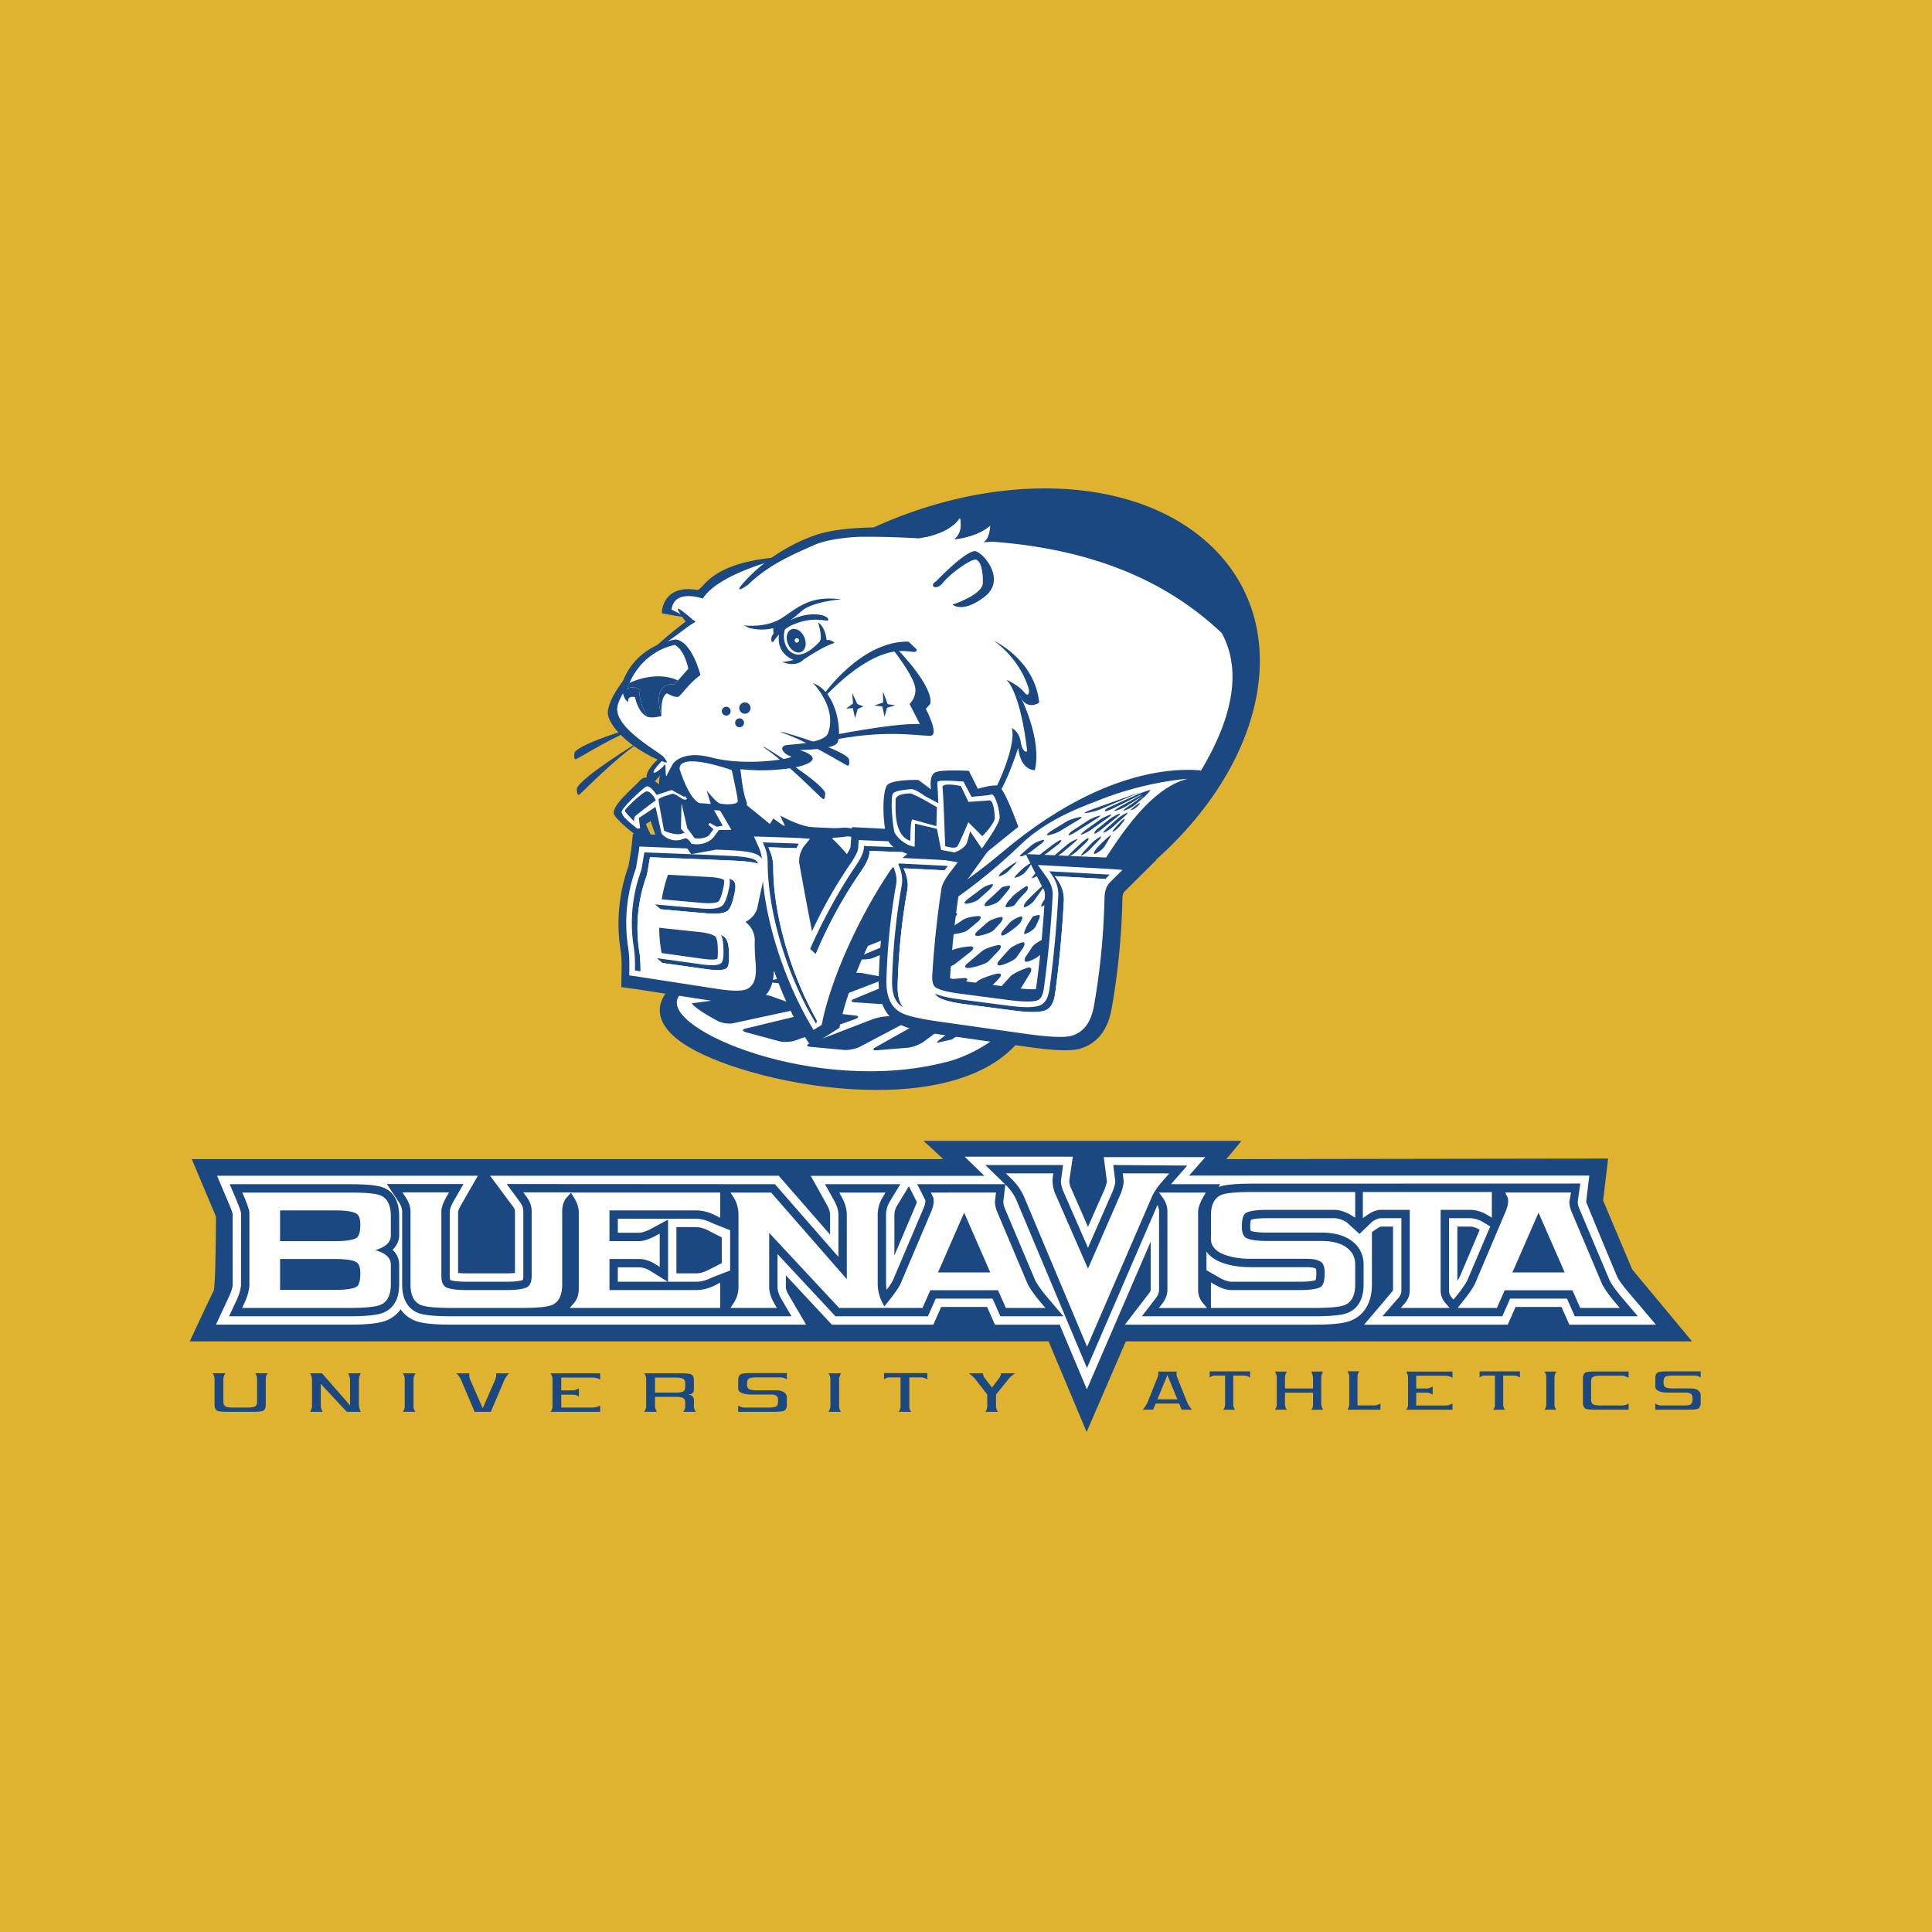 <svg xmlns="http://www.w3.org/2000/svg" width="2500" height="2500" viewBox="0 0 192.756 192.756"><g fill-rule="evenodd" clip-rule="evenodd"><path fill="#dfb22f" d="M0 0h192.756v192.756H0V0z"/><path d="M63.884 72.404s-5.909 1.663-6.557 2.662c0 0-.162.776.162.665.323-.11 3.966-2.44 6.638-3.327h-.243zM70.9 91.491c9.334 8.402 28.002 6.851 41.692-3.464 13.691-10.314 17.223-25.486 7.887-33.887-9.334-8.401-28.003-6.85-41.694 3.464C65.092 67.919 61.562 83.091 70.9 91.491z" fill="#1c4882"/><path d="M121.908 63.174c-4.625-4.372-11.676-8.438-23.604-9.177.123-.144.221-.311.291-.484.211-.529.215-1.093.215-1.093-.467.408-1.014.696-1.568.907a8.354 8.354 0 0 1-1.706.434c-.087-.007-.171-.011-.257-.019.211-.177.354-.386.443-.605.29-.708.058-1.498.058-1.498-.382.586-.961 1.015-1.604 1.332a8.06 8.06 0 0 1-1.777.6c-4.13-.197-6.802-.115-6.802-.115-3.03-.347-8.2 2.476-8.2 2.476-3.108-.168-7.792 3.305-7.792 3.305-3.013-.645-3.049 1.917-3.049 1.917s2.69.544 2.188.874c-2.974 1.96-6.955 6.68-6.955 6.68-2.594 4.287 4.174 6.978 4.174 6.978-.298.101-1.098 1.306-1.098 1.306l.298.622 1.035-.781.312 1.246 1.891-2.436 4.368 1.04 1.24 3.56 3.347 2.729.084-.7 1.799.997-.442-1.048s2.546.958 3.695 1.293c1.149.333 5.864 7.884 5.864 7.884 1.458 4.517 24.239-2.194 31.653-14.833 4.487-7.656 2.761-11.717 1.899-13.391z" fill="#fff"/><path d="M76.937 64.906c-.385.677-.819-.646-.624-1.219 0 0-4.447-.489-3.055-1.768.945-.867 1.825-.225 2.701-.329.875-.104 2.784-1.148 3.426-1.896 1.086-1.271 3.858-1.613 5.775-.287 0 0-.024.979-1.432 1.042-1.408.064-1.277.337-1.09.522.188.187 1.068 1.202.614 2.268 0 0 .718-.146 2.086.695 0 0-1.575.474-3.029 1.217-.99.507-1.843 1.367-2.42 1.394-2.369.112-2.409-2.595-2.952-1.639zM66.547 72.943s.787 1.987 1.708 2.099c.485.059 1.235-.279 2.146-.059 1.56.378 6.204.764 7.217.358 0 0-1.233-1.449.7-1.513 1.397-.048 3.439.077 3.814-.712.76-1.595-.286-4.329-1.765-4.724-1.477-.396-6.48-.967-8.525.25-2.044 1.216-3.532 2.717-4.414 2.798-.88.081-.942.719-.881 1.503zM82.196 69.271s3.436-4.219 7.1-4.616l2.842 4.451-.04 1.237-.166.619.346 1.686-9.216 1.009c.001-.001.396-2.945-.866-4.386z" fill="#fff"/><path d="M82.196 69.271s3.742-5.371 8.454-5.255l.796.762s.109.203-.217.27c-.117.023-.644-.137-1.524-.088-1.531.086-3.899.96-7.283 4.409l-.226-.098z" fill="#1c4882"/><path d="M89.705 64.959s3.486 3.599 3.105 5.273l-.441.489s1.447 2.708.411 2.691c-1.551-.023-4.53-.651-10.256.521l.164-.5s6.377-1.307 9.088-1.196l-1.034-2.006s.664-.566.582-1.54c-.107-1.25-2.37-4.052-2.37-4.052l.751.32z" fill="#1c4882"/><path d="M81.108 68.146s2.453 2.44 1.504 5.006c-.325.877-2.793 1.071-3.966 1.163-1.173.09-.396.975.234 1.144.63.169-4.339 1.065-7.875.122-2.938-.785-3.856.609-3.856.609s-.516.902-.595 1.123c-.203.561-.106-1.184-.215-1.047-.686.862-1.906 1.381-.462-.17.012-.013.125-.171.178-.149.849.375.325-.147.208-.365-.251-.462-4.838-2.785-4.681-4.938.133-1.807 4.267-6.145 4.902-6.56.815-.533 2.342-1.728 2.506-1.808.699-.334.195-.384.195-.384s-1.028-.942-1.468-1.151c-.442-.208.693 1.274.693 1.274s-7.206 5.315-7.766 8.92c-.158 1.021 1.458 3.236 4.965 4.854 0 0-1.659 1.425-.916 2.203.503.528 1.328-.924 1.328-.924s-.214 1.807.361 1.701c.573-.104.631-3.109 3.537-2.667.841.128 5.188 1.322 9.623.415 0 0 3.291-.673.25-1.691 0 0 3.287-.01 3.743-.699.457-.69.155-5.019-2.427-5.981z" fill="#1c4882"/><path d="M74.873 70.53a.568.568 0 0 1-.44.668.568.568 0 0 1-.669-.441.565.565 0 1 1 1.109-.227zM72.89 70.866a.44.44 0 1 1-.863.175.44.44 0 0 1 .863-.175zM74.219 72.006a.445.445 0 1 1-.871.178.445.445 0 0 1 .871-.178zM73.524 80.438s6.131 6.148 4.485 2.488l1.319 1.328s.897-1.462-.347-1.688c0 0 1.987 1.443 5.465.891 0 0 1.077-.221 2.88 1.648 0 0-.803-2.71-3.306-2.518-2.503.193-3.827.05-6.183-1.226l.539 1.169-1.225-.869-.336.549-2.871-2.332-.42.56zM68.293 61.576s-2.042-.312-2.264-.411c0 0-.003-2.886 3.505-2.309.692.115 1.01-2.949 9.17-3.333 0 0-6.844 1.478-8.587 4.198 0 0-2.849-1.029-3.116 1.106 0 0 .968.428 1.292.749z" fill="#1c4882"/><path d="M77.889 63.828a2.123 2.123 0 0 0 4.158-.85c-.236-1.148-1.209-1.45-2.356-1.215-1.149.234-2.035.918-1.802 2.065zM66.124 74.798s-.933-2.601-1.335-2.619c-.401-.018-2.246-1.235-2.34-.718-.095.519 3.675 3.337 3.675 3.337z" fill="#fff"/><path d="M81.07 83.085s4.986 4.679 6.897 9.76c.955 2.541 1.037-.782.775-1.526-.26-.745-4.835-7.674-6.709-8.317-.646-.221-.963.083-.963.083zM88.566 70.256l-.474-1.277.02 1.108-.882.298.797.103.227 1.027.247-.899.818-.257-.753-.103zM85.543 70.242l-.52-1.1.08 1.045-.688.511.673-.048.223 1.004.261-.919.567-.258-.596-.235zM99.178 63.943s4.072 1.856 4.506 6.165c0 0-1.336.925-2.004-.874 0 0 2.328 4.369 1.568 7.602 0 0-1.41.104-1.662-2.219 0 0-1.449 4.606-2.639 5.378 0 0-.322-.11-.086-.422.236-.312 2.582-4.926 2.096-6.937 0 0 .721.353.867 1.318.092.6.314 1.167.656 1.009 0 0-.533-5.52-2.061-7.141 0 0 1.209.53 1.746 1.226.424.547.561.121.475-.301-.087-.422-.915-2.951-3.462-4.804z" fill="#1c4882"/><path d="M66.006 71.434l-.003-.019.001.02.002-.001z" fill="#f6d43c"/><path fill="#1c4882" d="M66.003 71.435h.001v.01h-.001z"/><path d="M64.426 71.48l.077-.002a1.317 1.317 0 0 1-.167-.107c.039.054.07.096.09.109z" fill="#fae69c"/><path d="M67.285 68.292l1.39-1.584c-.479-2.084-1.369-2.37-1.369-2.37-2.822.655-4.053 2.721-4.513 3.792-.17.398-.24.662-.24.662.568-.531 1.325.041 1.325.041-.306.743.538 2.384.677 2.643l1.45-.032-.001-.01h-.001c-1.034-3.667 1.282-3.142 1.282-3.142z" fill="#fff"/><path d="M64.579 71.521l-.007-.015-.017-.029-.052.001c.027.014.05.031.076.043z" fill="#1c4882"/><path d="M67.405 63.799s-3.812.417-5.273 4.198c0 0-.277 1.418.532 2.076 0 0-.127-.712.692-.516 0 0 .222 1.248.982 1.815.053.04.108.075.167.107l.052-.001c-.139-.259-.983-1.9-.677-2.643 0 0-.757-.572-1.325-.041 0 0 .069-.264.24-.662.46-1.072 1.69-3.138 4.513-3.792 0 0 .891.285 1.369 2.37l-1.39 1.584s-2.316-.525-1.282 3.143h.001l-.001-.02c-.02-.238-.13-1.913.527-2.241 0 0 .874.484 1.16.334.286-.15 1.096-1.392 2.192-2.161-.002-.001-.832-3.369-2.479-3.55z" fill="#1c4882"/><path d="M67.285 68.292l.353-.402c-2.002-.941-4.277-.02-4.845.241-.17.398-.24.662-.24.662.568-.531 1.325.041 1.325.041-.319.773.612 2.523.693 2.672.488.194 1.4-.063 1.431-.071-1.033-3.668 1.283-3.143 1.283-3.143zM80.244 63.567c.275.623.134 1.287-.313 1.483-.447.198-1.032-.148-1.304-.771-.275-.623-.134-1.287.313-1.484.445-.196 1.03.149 1.304.772z" fill="#1c4882"/><path d="M79.867 63.752c.196.446.096.922-.224 1.062-.32.142-.739-.106-.935-.552-.196-.446-.095-.922.225-1.062s.738.107.934.552z" fill="#1c4882"/><path d="M79.615 63.223a.317.317 0 1 1 0 0zM79.719 63.87a.216.216 0 0 1-.193.239.216.216 0 0 1-.239-.193.218.218 0 0 1 .194-.239.216.216 0 0 1 .238.193zM99.014 64.278s2.877 2.528 3.139 4.097c0 0-.369-.197-.873-.436-.445-.211-1.393-.35-1.393-.35s1.656 3.4 1.656 4.707c0 0-1.047-.697-1.135-.349-.086.349.262 4.185-2.527 8.193 0 0-.609.262-.348-.261.26-.522 2.389-5.542 1.082-9.289 0 0 .959-.262 1.445.05.414.266-.312-2.465-1.184-3.336-.873-.872 1.096-.499 1.357-.412s.437.087-1.219-2.614zM75.568 58.292s5.277-3.714 9.269-3.916c20.248-1.021 31.212 3.347 36.509 10.238.137.453-.207 1.337-.207 1.337l-4.076-2.472 1.402 2.472-6.326-5.933 2.467 4.418-6.961-5.217 2.57 4.205-6.416-5.067 2.477 3.941s-7.479-6.631-21.12-6.604c-1.922.005-6.093.801-9.588 2.598z" fill="#fff"/><path d="M92.767 58.77s1.796 1.722 2.894-.305c1.099-2.027 1.511-.602 1.511-.602s1.223.202-.5 1.997c0 0 2.245-1.34 1.879-2.779-.367-1.44-2.075-2.388-5.784 1.689z" fill="#fff"/><path d="M93.402 57.99s3.143-3.311 4.002-2.982c.861.329 2.984 2.88.805 4.552-2.182 1.673-3.177.765-3.177.765s2.974-.969 3.024-2.134c.051-1.164-.219-2.478-.842-2.351-.624.128-2.4 1.382-3.134 2.301-.689.861-1.453.296-.678-.151zM82.472 63.877s-.077-1.269-.854-1.782c0 0 .5 1.549.15 1.926-.352.377-1.416 1.458-2.334 1.268-1.227-.252-1.386-1.894-1.1-2.515.228-.167.486-.326.785-.454 2.189-.937 3.478-.208 3.524-.461.087-.466-1.692-1.016-3.786.016.396-.27.744-.567 1.048-.853 1.087-1.021 4.037-1.226 4.037-1.226-2.971-.388-4.154.652-5.816 1.789-1.661 1.139-3.924.804-3.924.804l.556.27c.897.218 1.688.189 2.384.014l.028.58s-.17.11-.212.418c-.042.308.079.422.168.383.024-.011.222-.347.597-.743-.105.684-.043 1.888 1.446 2.536-.465.115-1.055.24-1.199.168 0 0 1.385.652 2.2-.203l-.004-.002c.687-.458 2.164-1.399 3.097-1.667-.003.001-.393-.409-.791-.266z" fill="#1c4882"/><path d="M74.224 77.256s2.225.538 3.222 0c0 0 .536-.23.767.768.23.997 3.22 3.987 5.982 3.987 0 0-2.685.768-6.903-1.457l.23.691-.767-.385-.153.231-1.688-1.075s.229-.46-.153-.92c-.383-.459-.537-1.84-.537-1.84z" fill="#fff"/><path d="M63.539 74.139s-5.512 3.356-5.99 4.521c0 0-.038.806.262.603s3.494-3.546 5.965-5.196l-.237.072zM78.139 73.048s5.91 1.664 6.558 2.662c0 0 .162.776-.162.667-.324-.112-3.968-2.442-6.639-3.329h.243zM76.338 74.568s5.512 3.356 5.989 4.521c0 0 .038.807-.262.603-.298-.203-3.494-3.545-5.965-5.196l.238.072zM121.178 77.089s-8.715-2.588-21.188 7.94C87.52 95.557 75.766 96.587 73.245 96.24c-3.72-.51-11.172 3.689-5.145 7.828 6.028 4.139 27.243 8.289 33.853-.566 6.613-8.855 10.779-19.541 17.676-23.945 0 0-.289.463 1.549-2.468z" fill="#1c4882"/><path d="M71.256 97.821s-2.646-.047-3.596 1.678c-1.761 3.194 13.769 9.771 26.629 6.488 0 0 5.388-1.061 8.521-6.348 5.885-9.933 8.67-20.027 14.721-21.646 0 0-10.434 1.21-15.635 6.217-7.384 7.108-14.758 10.56-20.431 12.155-6.491 1.825-10.209 1.456-10.209 1.456z" fill="#fff"/><path d="M71.961 97.26s-2.562-.032-3.481 1.527c-1.705 2.889 13.334 8.762 25.786 5.748 0 0 5.216-.979 8.25-5.764 5.697-8.986 10.117-19.585 15.977-21.071 0 0-9.969.564-16.865 7.153-6.953 6.643-14.287 9.588-19.781 11.051-6.285 1.673-9.886 1.356-9.886 1.356z" fill="#fff"/><path d="M102.023 94.644c.25-.382.258-.666.018-.629-.242.034-1.107.4-1.4.747l-.904 1.017c-.312.331-.297.573.031.538.33-.037 1.373-.438 1.646-.804l.609-.869zM99.666 97.63c.307-.336.244-.559-.139-.492-.383.064-1.643.453-1.986.75l-1.861 1.529c-.357.276-.295.463.14.413l1.133-.136c.434-.059 1.055-.365 1.379-.684l1.334-1.38zM103.488 92.085l.129-.277c.154-.3.16-.533.016-.518-.146.016-.561.107-.604.173l-.428.673c-.193.305-.566 1.069-.363 1.051s.891-.379 1.092-.759l.158-.343zM105.406 88.801c.264-.372.402-.666.309-.653-.092.013-.557.341-.83.705l-.695.929c-.266.372-.383.668-.26.662.121-.007.635-.345.877-.729l.599-.914zM113.654 80.268c.146-.155.051-.196-.174-.033-.223.164-.736.601-.662.595.33-.03.69-.408.836-.562zM108.297 84.773c-.309.334-.492.6-.408.591.084-.009.557-.305.869-.637l.684-.708c.322-.32.51-.573.416-.56-.096.014-.6.312-.916.637l-.645.677zM110.535 82.537c-.332.31-.527.554-.434.544.096-.01.609-.288.943-.595l.977-.878c.344-.294.549-.528.455-.517-.094.011-.619.28-.963.576l-.978.87zM106.359 86.98c-.238.288-.363.518-.279.511.084-.006.504-.276.75-.582.246-.305.84-1.068.754-1.053-.088.013-.986.834-1.225 1.124zM94.218 100.925a4.748 4.748 0 0 0-1.487.535l-5.319 2.993c-.399.203-.37.353.066.333l3.165-.262c.435-.051 1.093-.302 1.465-.559l3.96-2.936c.353-.283.289-.453-.144-.379l-1.706.275zM82.413 100.981a4.581 4.581 0 0 0-1.551.074l-6.403 1.545c-.432.086-.451.261-.042.389l3.37.905c.417.099 1.103.067 1.525-.07l6.003-2.147c.414-.164.4-.326-.03-.363l-2.872-.333zM79.524 98.514c-.428.099-.443.274-.031.392l2.69.655c.421.084 1.108.032 1.527-.118l4.121-1.589c.411-.171.4-.368-.026-.435l-1.648-.307c-.419-.096-1.109-.074-1.534.051l-5.099 1.351zM94.615 92.735c-.382.238-.401.461-.042.495.358.034 1.592-.131 1.948-.411l1.02-.839c.34-.298.402-.559.135-.579-.266-.021-1.24.119-1.61.377l-1.451.957zM102.373 89.971c-.234.303-.307.548-.16.544.148-.002.74-.323.994-.703l.602-.848c.275-.364.416-.654.312-.646-.103.007-1.512 1.351-1.748 1.653zM92.277 98.184c.387-.229.347-.421-.087-.424l-1.455-.039c-.433-.022-1.12.106-1.527.287l-3.955 1.638c-.415.157-.403.316.026.355l2.555.17c.433.017 1.111-.14 1.507-.349l2.936-1.638zM96.28 98.025c.352-.286.283-.484-.151-.443l-.987.083c-.435.029-1.102.251-1.483.49l-2.767 1.652c-.392.217-.357.385.078.37l1.855-.083c.435-.027 1.088-.268 1.455-.532l2-1.537zM105.584 85.019c-.344.298-.549.539-.461.537.088-.002.6-.253.943-.551l.918-.776c.352-.285.561-.513.465-.505-.096.007-.633.26-.98.549l-.885.746zM109.23 83.171c.094-.009.457-.25.811-.536l1.234-.981c.359-.273.568-.488.463-.477-.105.011-.672.266-1.031.542l-1.193.955c-.348.289-.379.505-.284.497zM110.373 81.708c.373-.252.584-.449.467-.438-.115.011-.721.25-1.09.507l-1.414 1.016c-.361.272-.576.489-.479.483.1-.006.654-.24 1.02-.505l1.496-1.063zM106.67 83.333c.098-.004.486-.209.861-.455l1.732-1.104c.385-.232.596-.413.471-.402-.127.01-.764.232-1.145.471l-1.598 1.039c-.372.254-.417.454-.321.451zM105.832 83.807c-.094 0-.467.224-.828.495l-.965.735c-.355.279-.57.51-.477.513.096.004.631-.223.984-.505l.977-.759c.362-.269.403-.482.309-.479zM104.492 86.131c-.09.001-.414.237-.717.523-.307.288-.922.97-.816.97.107.001.605-.23.873-.51.268-.281.75-.986.66-.983zM102.879 86.117c-.098-.004-.459.229-.801.517-.342.289-.959.928-.834.937.127.008.684-.2.961-.473.279-.275.772-.976.674-.981zM110.326 80.932c.125-.009.553-.186.953-.389l2.324-1.15c.408-.179.42-.156.021.051l-1.928 1.071c-.385.232-.605.413-.49.403.117-.011.73-.225 1.115-.454 0 0 1.205-.771 1.516-.934.312-.162.252-.106-.133.126l-1.104.783c-.373.252-.594.45-.49.441.102-.01.607-.208.904-.417.297-.209 1.006-.824 1.221-1.025.215-.203.666-.656.512-.622-.156.036-.912.286-1.32.468l-2.846 1.296c-.395.213-.382.362-.255.352zM104.869 87.096c-.252.276-.387.499-.293.495.092-.004.545-.256.803-.547.258-.292.885-1.027.797-1.019-.086.008-1.053.795-1.307 1.071zM108.559 83.621c-.096.01-.447.27-.781.577l-.77.724c-.328.315-.523.57-.439.563.086-.006.576-.279.906-.592l.818-.762c.336-.303.361-.521.266-.51zM77.104 99.449c-.391-.171-1.065-.265-1.5-.209 0 0-5.305.688-6.065.792l-.18.024c-.194.017-.347.038-.342.046l.006.009c.477.661 2.639 1.774 2.639 1.774.379.195 1.042.289 1.475.207l6.308-1.364c.427-.105.445-.3.038-.43l-2.379-.849zM99.627 94.857c.303-.339.307-.595.006-.568-.299.026-1.344.324-1.684.625l-1.41 1.188c-.354.281-.314.496.088.475s1.687-.356 2.009-.677l.991-1.043zM92.732 96.196c-.389.227-.351.422.082.434l1.052.017c.434 0 1.085-.222 1.447-.491l1.541-1.214c.347-.291.335-.524-.028-.52-.362.005-1.583.192-1.958.441l-2.136 1.333zM99.984 88.507l-.635.609-.779.714c-.344.297-.441.555-.221.575.223.018 1.059-.215 1.367-.548 0 0 .24-.259.596-.7l.211-.262c.246-.281.322-.517.174-.524-.148-.009-.691.114-.713.136zM101.051 89.399l-.463.529c-.139.162-.371.581-.191.585.182.006.721-.082.803-.196 0 0 .049-.036.121-.14.424-.625 1.039-1.185 1.039-1.185.287-.354.203-.596.078-.593-.126.003-1.274.87-1.387 1zM88.501 101.401a5.176 5.176 0 0 0-1.539.326l-6.121 2.358c-.419.143-.414.304.013.358l3.394.314c.432.027 1.114-.11 1.515-.306l5.355-2.829c.39-.223.352-.381-.083-.35l-2.534.129zM97.582 92.845c-.348.29-.385.53-.082.535.305.003 1.352-.269 1.666-.597l.605-.664c.297-.345.357-.627.131-.627-.223.001-1.068.24-1.402.547l-.918.806zM88.404 95.835c-.413.167-.401.358.025.421l1.474.188c.429.044 1.103-.097 1.496-.312l2.315-1.347c.383-.237.354-.461-.061-.5-.417-.039-1.77-.018-2.171.176l-3.078 1.374zM101.805 92.042c.217-.344.246-.617.066-.606-.178.011-.879.318-1.17.67l-.553.637c-.309.337-.354.602-.104.593.251-.012 1.544-.951 1.761-1.294zM109.439 84.61c-.285.344-.387.605-.227.583.16-.023.736-.365.959-.705.221-.34.74-1.188.654-1.173-.085.013-1.104.952-1.386 1.295zM107.717 86.817c-.221.303-.221.527-.004.5.219-.027.912-.36 1.104-.675.189-.317.551-1.101.375-1.065s-1.254.938-1.475 1.24zM112.109 81.932c.213-.271.041-.272-.246.012s-.957 1.036-.885 1.032c.358-.018.918-.773 1.131-1.044zM93.893 103.616c-.365.267-.519.452-.342.412.175-.04.992-.229 1.422-.32l5.511-3.766c.381-.239.342-.349-.086-.242l-1.506.358c-.43.098-1.062.416-1.408.708l-3.591 2.85zM99.557 98.801c-.314.328-.217.532.215.454 0 0 .717-.119 1.125-.203.406-.086.854-.315.99-.513l.119-.19c.4-.642.758-1.236.758-1.236.232-.392.143-.647-.203-.568-.344.078-1.475.547-1.771.893l-1.233 1.363zM102.4 95.359c-.264.372-.219.636.1.586.318-.051 1.248-.5 1.479-.894l.465-.803c.227-.396.191-.676-.078-.624-.268.051-1.16.492-1.4.878l-.566.857zM104.275 92.184c-.068.134-.172.332-.229.441a.246.246 0 0 0 .277.333c.268-.033 1.109-.451 1.336-.847l.283-.502.131-.232c.145-.256.041-.429-.23-.385-.273.045-1.497 1.059-1.568 1.192zM105.795 89.633c-.242.386-.227.68.033.654.262-.026 1.104-.424 1.33-.819l.586-1.013c.229-.393.223-.68-.012-.634-.236.045-1.045.46-1.299.839l-.638.973zM113.357 79.209c.42-.135.418-.147-.008-.028l-4.639 1.662c-.414.165-.604.291-.42.282.184-.01.996-.176 1.406-.348l3.661-1.568zM107.467 81.883c.395-.219.557-.39.367-.379-.191.012-.992.215-1.383.433l-1.537.938c-.375.248-.561.454-.406.459.152.006.865-.182 1.246-.421l1.713-1.03zM100.047 86.925c-.299.263-.467.487-.373.499.094.013.576-.182.863-.457.285-.274.973-.963.889-.972-.084-.012-1.078.669-1.379.93zM103.73 84.291c.365-.266.543-.488.398-.492-.145-.005-.801.207-1.152.49 0 0-.637.509-1.24 1.092l-.012.012c-.014.013.053.032.148.042.096.01.635-.196.99-.477l.868-.667zM74.588 98.695c.433-.058.667-.18.52-.271-.148-.09-.849-.303-1.284-.284 0 0-1.144.117-1.448.102-.304-.017-.907.007-1.342.052l-1.314.654c-.403.193-.714.351-.692.35l.021-.001c2.184-.152 5.539-.602 5.539-.602zM95.084 91.623c.376-.247.519-.479.316-.515-.203-.036-1.026.053-1.409.289l-1.717 1.011c-.392.221-.527.434-.305.475.224.041 1.134-.049 1.521-.275l1.594-.985zM83.415 96.797c.426-.117.637-.261.471-.317-.168-.058-.932-.108-1.355.021 0 0-.193.059-.68.195-2.041.567-4.462 1.012-4.462 1.012-.432.079-.655.2-.497.272.159.07.935.172 1.365.079l5.158-1.262zM90.33 94.238c.407-.183.567-.372.355-.419-.212-.047-1.077-.029-1.484.154l-3.192 1.341c-.415.159-.594.334-.397.386.196.052 1.06.044 1.474-.115l3.244-1.347zM96.643 89.629c-.366.263-.514.503-.326.533.187.031.966-.138 1.312-.429l1.027-.917c.328-.314.498-.585.375-.602-.121-.017-.727.163-1.084.44l-1.304.975z" fill="#1c4882"/><path d="M63.022 84.383s-.033.319-.05.468l-.011.042-.025.134-.076.47-.156.912a17.039 17.039 0 0 0-.766 8.535c.054.409.082.87.082 1.37l-.003.298v.171l-.033 1.701 1.613.219c-.021-.002 8.268 1.279 8.268 1.279 1.693.264 2.827.254 3.571-.031 1.192-.527 1.765-1.579 1.765-3.147l-.034-.771-.085-1.743.006-.47a3.54 3.54 0 0 0-.434-1.618c.376-.461.628-.996.721-1.605l-.053.038c.101-.313.188-.663.274-1.065l.236-1.101c.097-.379.258-1.008.258-1.692 0-.845-.244-1.771-1.156-2.411-.596-.396-1.425-.668-3.63-.763l-8.433-.344-1.726-.062-.123 1.186z" fill="#1c4882"/><path d="M74.963 84.926l.059.157.028.059c.146.312.194.646.208 1.054.338 10.95 5.646 18.166 5.646 18.166l2.843-1.812c.779-4.116 3.392-10.034 6.5-14.723.21-.32.871-1.016.868-1.016.202-.137 4.585-3.739 4.585-3.739l-10.694-.552-.146 1.884v.094l-.006.03c-.084.234-.261.551-.534.952a46.012 46.012 0 0 0-2.228 3.595l-.576-3.066-.001-.027c0-.171.03-.319.091-.466.048-.098 2.237-2.852 2.237-2.852l-10.12-.494 1.24 2.756z" fill="#1c4882"/><path d="M88.071 86.065l.448 1.124c.137.352.182.64.137.884a65.528 65.528 0 0 0-.992 9.882c-.002 1.987.661 3.381 1.973 4.169.791.467 2.045.789 4.337 1.115l8.696 1.23c2.51.346 3.988.404 4.951.196 1.242-.334 2.758-1.265 3.256-3.874.637-3.467 1.027-7.391 1.104-11.056.006-.58.143-.713.188-.758l3.217-3.199-13.053-.57 1.607 3.188c.266.381.312.67.312.883 0 .023 0 .046-.002.067a111.281 111.281 0 0 1-.865 9.154c-.012.088-.025.132-.039.186-.256.022-.795.033-1.877-.104l-5.062-.66c-.921-.123-1.375-.246-1.612-.325 0-.024-.002-.014-.002-.044a2.9 2.9 0 0 1 .004-.15c.187-2.967.499-5.908.904-8.492.007-.035 3.005-4.189 3.005-4.189l-11.358-.497.723 1.84z" fill="#1c4882"/><path d="M63.725 85.044l-.022.077-.012.054-.076.471c-.088.546-.157.978-.195 1.074a15.829 15.829 0 0 0-.728 7.954c.079.596.111 1.226.097 1.911l.001.142-.012.588.486.065 8.291 1.282c1.424.221 2.407.234 2.92.039.758-.337.941-1.096.941-1.953 0-.221-.011-.447-.028-.674a22.703 22.703 0 0 1-.091-1.842c0-.146.002-.292.007-.438-.019-.759-.345-1.345-.93-1.812.689-.37 1.121-.906 1.231-1.636-.001.01.471-2.202.471-2.202.264-1.037.474-2.188-.383-2.79-.309-.206-.91-.444-2.949-.531l-8.43-.344-.527-.02-.062.585zm2.919 2.227l4.144.23c1.085.059 1.378.243 1.44.294.004.011.023.056.023.184 0 .134-.021.35-.105.687-.223 1.023-.425 1.245-.481 1.288-.113.078-.518.223-1.663.126l-3.984-.355c.152-.883.357-1.7.626-2.454zm-.877 5.293c.729.078 3.977.42 3.977.42 1.018.109 1.437.301 1.611.444.07.058.232.274.249 1.07.012.207.018.379.018.522 0 .417-.041.587-.063.651-.046.023-.332.142-1.446-.01l-4.104-.573a14.064 14.064 0 0 1-.242-2.524z" fill="#fff"/><path d="M75.626 84.36l.028.063.042.109.006.012c.225.483.333 1.008.327 1.604.033 5.076 2.186 11.782 5.142 16.609l.812-.502c.808-4.27 3.497-10.374 6.692-15.192.267-.408.631-.817 1.117-1.256l.565-.47 1.509-1.241-1.775-.105-2.103-.083-1.551-.059-.177-.009-.583-.031-.044.584-.001.046.001.125-.013.066-.046.213c-.118.357-.344.771-.705 1.301a46.218 46.218 0 0 0-3.852 6.771c-.33-1.644-.822-4.276-1.281-6.824a2.468 2.468 0 0 1 .186-1.136l-.036.069.238-.481c.001.002.017-.031.019-.031l.666-.822-1.086-.085-3.611-.123-.892-.028.406.906z" fill="#fff"/><path d="M89.079 86.369l.042.103.1.239-.02-.047c.228.581.295 1.099.205 1.584a64.277 64.277 0 0 0-.971 9.682c-.002 1.502.44 2.493 1.354 3.043.614.362 1.802.651 3.859.944l8.695 1.23c2.318.318 3.703.386 4.5.214 1.215-.33 1.971-1.292 2.273-2.865.623-3.396 1.004-7.246 1.078-10.844.01-.747.191-1.267.568-1.64l1.229-1.223-1.23-.09-2.791-.155-4.426-.243.926 1.292c.4.576.578 1.144.553 1.751a113.519 113.519 0 0 1-.877 9.275c-.141.979-.5 1.126-.617 1.174-.449.17-1.373.172-2.725.002l-5.07-.662c-1.542-.205-2.155-.454-2.397-.629-.163-.129-.37-.4-.324-1.227.189-3.017.507-5.999.918-8.622.054-.398.335-.928.861-1.63l.238-.311.646-.85-1.081-.033-4.972-.25-.871-.042.327.83z" fill="#fff"/><path d="M64.501 87.413c.07-.179.132-.62.303-1.661a.704.704 0 0 0 .041-.223l.185.006c2.672.105 5.336.209 8.246.337 1.154.05 1.936.155 2.375.308a.797.797 0 0 0-.284-.365c-.332-.221-1.205-.366-2.649-.43-2.91-.129-5.574-.233-8.245-.337l-.187-.007a.662.662 0 0 1-.041.224c-.17 1.041-.232 1.483-.303 1.662a15.207 15.207 0 0 0-.697 7.653c.08.595.121 1.258.105 2.014.004.087-.002.145-.002.229.185.03.371.058.557.087.006-.681-.03-1.295-.101-1.841a15.22 15.22 0 0 1 .697-7.656zM72.27 93.48a1.717 1.717 0 0 0-.34-.204c.148.276.225.671.237 1.212.053.888-.012 1.416-.213 1.598-.176.162-.628.31-1.918.134l-4.497-.626.536.482s2.968.417 4.518.633c1.291.175 1.743.027 1.918-.134.202-.182.267-.71.212-1.598-.015-.765-.156-1.252-.453-1.497z" fill="#1c4882"/><path d="M72.692 88.801c-.186.855-.4 1.38-.682 1.598-.251.173-.76.352-2.056.242l-4.595-.405.547.481s3.013.27 4.605.41c1.296.112 1.806-.069 2.056-.24.283-.219.496-.743.684-1.598.185-.747.157-1.197-.07-1.413a1.314 1.314 0 0 0-.412-.216c.072.254.052.621-.077 1.141zM85.89 86.95c.408-.596.644-1.046.777-1.45.053-.172.062-.295.084-.396-.004-.08-.002-.132 0-.213.071.001.152 0 .22.01.982.039 1.929.072 2.901.111.176-.145.355-.292.526-.437a8.435 8.435 0 0 1-.359-.022c-1.243-.052-2.399-.091-3.624-.141-.069-.009-.151-.007-.222-.009 0 .08-.003.132 0 .211-.021.102-.029.226-.083.398-.135.402-.37.854-.778 1.45-1.634 2.372-3.376 5.619-4.506 8.221.121.582.515.351.568.502 1.167-2.826 2.721-5.66 4.496-8.235zM76.769 84.795c-.043-.114-.051-.163-.117-.262.94.029 1.853.059 2.806.093a2.44 2.44 0 0 0 .142-.285c.03-.058.057-.129.102-.174-1.254-.048-2.407-.083-3.607-.121.065.098.074.148.117.262.256.547.388 1.153.38 1.848.033 5.043 2.018 11.393 4.838 15.996.021-.11.048-.227.072-.339-2.56-4.517-4.322-10.421-4.353-15.17.006-.695-.124-1.301-.38-1.848zM96.216 100.181c1.698.223 3.323.432 5.073.66 1.473.187 2.449.174 3.01-.039.516-.212.83-.727.961-1.616.426-3.084.719-6.303.881-9.329.031-.755-.193-1.437-.643-2.083a3.909 3.909 0 0 0-.258-.358c1.695.089 3.342.185 5.059.28.025-.027.041-.058.066-.083.121-.124.223-.233.354-.35-.17-.013-.375-.019-.547-.03-1.875-.104-3.65-.207-5.488-.303.09.105.182.24.258.357.449.646.674 1.328.641 2.083a114.678 114.678 0 0 1-.879 9.329c-.131.89-.445 1.403-.961 1.617-.562.211-1.537.224-3.01.039-1.752-.23-3.375-.438-5.074-.662-1.317-.175-2.004-.389-2.387-.576.081.127.176.242.294.336.303.215.961.502 2.65.728zM90.518 88.838c.113-.616.021-1.236-.237-1.892-.052-.104-.081-.206-.128-.313 1.38.067 2.718.133 4.084.204.036-.05.065-.097.104-.148.072-.092.158-.197.226-.294-1.657-.089-3.236-.165-4.881-.245l-.064.06c.033.084.062.167.104.249.257.657.349 1.277.234 1.893a64.08 64.08 0 0 0-.961 9.593c-.002 1.313.358 2.111 1.08 2.547.007.004.019.008.026.013-.365-.468-.55-1.137-.549-2.071.075-3.155.401-6.498.962-9.596z" fill="#1c4882"/><path d="M75.048 90.261c.135-.778.283-1.516.482-2.263.219-.853.28-1.435.122-1.819-.439-.153-1.221-.257-2.375-.308-2.91-.128-5.574-.232-8.246-.337l-.185-.006a.704.704 0 0 1-.041.223c-.17 1.042-.232 1.482-.303 1.661a15.183 15.183 0 0 0-.696 7.655c.071.546.107 1.161.101 1.841 2.493.393 4.998.779 7.733 1.195.91.141 2.123.265 2.633.069.51-.229.646-.851.551-2.059-.062-.775-.111-1.539-.085-2.34a1.685 1.685 0 0 0-.366-1.049 4.327 4.327 0 0 0-.782-.374c.102-.019.196-.043.291-.067a4.01 4.01 0 0 0-.848-.42c1.196-.224 1.883-.737 2.014-1.602zm-8.807-3.575c1.48.078 2.979.162 4.577.253.934.05 1.535.204 1.805.449a.608.608 0 0 1 .146.272c.171.062.318.132.412.216.228.216.255.667.07 1.413-.188.855-.401 1.378-.684 1.598-.25.171-.759.352-2.056.24-1.593-.14-4.605-.41-4.605-.41l-.558-.487c0-.001.445-2.399.893-3.544zm6.269 9.888c-.175.161-.627.309-1.918.134-1.55-.216-4.518-.633-4.518-.633l-.558-.486s-.348-2.4-.307-3.648c1.513.162 3 .315 4.593.483.958.103 1.573.293 1.91.57a.92.92 0 0 1 .217.282c.133.063.249.13.34.204.297.244.438.732.453 1.496.055.888-.01 1.417-.212 1.598zM89.414 85.391c.153-.131.304-.253.458-.379-.972-.039-1.919-.073-2.901-.111-.068-.01-.149-.008-.22-.01-.002.081-.004.133 0 .213-.021.101-.031.224-.084.396-.133.404-.369.854-.777 1.45-1.775 2.575-3.329 5.409-4.496 8.235-.159-.131-.338-.323-.557-.488-.264-.765-1.665-8.545-1.666-8.548a3.105 3.105 0 0 1 .231-1.414c.02-.034.035-.074.055-.11-.954-.034-1.866-.063-2.806-.093.066.099.074.147.117.262.256.547.386 1.153.38 1.848.03 4.749 1.792 10.653 4.353 15.17.867-4.192 3.448-10.148 6.704-15.059.289-.441.684-.889 1.209-1.362zM102.422 102.59c2.25.312 3.6.372 4.301.221.926-.251 1.564-.983 1.84-2.421.633-3.459.996-7.241 1.068-10.749.01-.852.23-1.474.668-1.946-1.717-.095-3.363-.19-5.059-.28.09.107.182.242.258.358.449.646.674 1.328.643 2.083a113.763 113.763 0 0 1-.881 9.329c-.131.89-.445 1.404-.961 1.616-.561.213-1.537.226-3.01.039-1.75-.229-3.375-.438-5.073-.66-1.689-.226-2.348-.513-2.65-.729a1.33 1.33 0 0 1-.294-.336 1.929 1.929 0 0 1-.263-.152c-.422-.332-.605-.865-.56-1.715.182-2.898.487-5.886.925-8.68.066-.482.373-1.056.863-1.732-1.366-.071-2.704-.137-4.084-.204.048.108.077.209.128.313.258.656.35 1.276.237 1.892a63.575 63.575 0 0 0-.963 9.593c-.001.935.184 1.604.549 2.071.54.308 1.675.58 3.623.856 2.889.416 5.701.806 8.695 1.233z" fill="#fff"/><path d="M97.074 85.123l-1.401.929-2.25-.385-.699-2.812-.848 1.125.213 1.608s-2.669-.433-3.36-1.503c-.691-1.071-.812-5.301-.149-5.823.663-.522 3.04-.446 3.04-.446l1.269.941s-.227-1.307.368-1.669c.595-.363 3.408-.178 3.408-.178l.902 1.789s1.428-.45 2.021-.308c.592.141 2.014 4.1 2.014 4.1l-3.547 2.856-.981-.224z" fill="#1c4882"/><path d="M92.225 79.391s-.931-.717-1.357-.657c-.428.06-1.689.102-1.822.527-.224.727.055 3.485.215 3.821.161.335.937 1.257 1.996 1.396l.034-2.301 2.186.514.419 2.107 1.344.248s1.04-.365 1.239-.995l.316-1.11 1.165 1.724s1.705-2.364 1.77-3.02c.066-.654-.445-2.479-.797-2.379-.352.104-2.006.23-2.006.23l-.803-1.518s-2.541-.233-2.592.035c-.059.319.038.202.078 2.127l-1.385-.749z" fill="#fff"/><path d="M95.865 78.421s-1.92-.419-1.83.155c.091.574.266 5.848.266 5.848s.992.313 1.208.026c.217-.289 1.099-2.419 1.099-2.419l1.399 1.398s1.264-1.268 1.242-1.862-.133-1.761-.568-1.711c-.436.051-2.058.146-2.058.146l-.758-1.581zM93.478 80.537s-2.36-1.418-2.727-1.387c-.366.03-1.421.088-1.399.683.022.593-.263 3.509 1.47 4.058 0 0-.013-2.208.235-2.129.249.079 2.367.665 2.367.665l.054-1.89zM65.882 78.399s-1.277-1.349-1.965-.593c-.688.755-3.086 2.706-2.632 3.488.454.783 2.372 2.2 2.372 2.2l1.269-.194-.494-1.082.478-.295.632 1.793s.403.476 1.3.682c.897.205 1.586.06 1.586.06l.534.759 2.336-.417 1.174-1.537 1.343-.3-3.068-5.641-2.192.263-.655.818-.877-.474-1.141.47z" fill="#1c4882"/><path d="M65.51 79.309s-.692-1.103-1.094-.806c-.4.297-2.549 2.196-2.392 2.577.133.319.188.529 1.562 1.591l.283-.037-.132-1.02 1.664-1.107.603 2.661s.847 1.07 2.213.521c0 0 .322-.285.775.497 0 0 1.237.327 2.163-.605l.573-.769 1.242-.021-2.66-4.55-1.32.232-.726 1.034-1.254-.688-1.5.49z" fill="#fff"/><path d="M65.427 79.847s-.545-1.188-1.118-.816c-.571.372-2.042 1.716-1.965 1.89.078.173.911 1.022.911 1.022s-.006-.422.14-.54c1.173-.947 2.032-1.556 2.032-1.556zM68.063 79.695s-.803-.562-.989-.502c-.185.061-1.356.388-1.37.578-.013.189.554 3.108.554 3.108s1.116.536 1.802.285l.249-.081-.368-.396.053-2.53.575 2.477.737.996s.89.163 1.43-.288l.446-.612-.509-.446.116-.189.725.39.591-.104-2.023-3.638s-.685-.059-.86.122-.54 1.218-1.159.83z" fill="#1c4882"/><path d="M66.992 76.546s.635 2.562 2.389 4.039c0 0 .377.32.993.248.405-.047.856-.018 2.899.143 0 0 1.554-.271 1.193-1.047-.363-.777-.595-3.215-.595-3.215s-2.798-.562-3.287-.926c-.492-.367-2.633-.217-3.592.758z" fill="#1c4882"/><path d="M67.802 76.72s.905 3.007 2.004 3.409l1.113.079-.421-1.344s.932 1.145 1.271 1.281c.342.136 1.841.185 1.84-.218-.001-.405-.601-3.091-.601-3.091s-5.239-1.895-5.206-.116z" fill="#fff"/><path d="M121.129 57.511c-8.582-3.936-15.592-4.832-21.41-3.833.457-1.666-.197-3.68-.52-2.821-.383 1.019-2.445 1.764-2.445 1.764.593-1.598-.867-2.282-.867-2.282-.739 1.162-2.172 1.95-3.537 2.469-4.938-.382-8.832-.198-11.125.627-4.958 1.783-7.429 5.179-7.429 5.179-.248.536.857-.294.857-.294 2.117-2.048 4.63-3.07 6.572-3.938 1.645-.736 4.46-.826 4.709-.827a87.486 87.486 0 0 1 5.721.157c.774-.118 1.699-.336 2.521-.742.643-.317 1.221-.745 1.604-1.332 0 0 .232.791-.058 1.498a1.545 1.545 0 0 1-.52.671 8.611 8.611 0 0 0 2.039-.481c.555-.211 1.102-.499 1.568-.907 0 0-.004.564-.215 1.093-.123.303-.176.4-.477.567.477.056 2.555-.237 3.029-.227 11.617.253 19.764 5.365 21.711 6.741 2.44.282-1.728-3.082-1.728-3.082zM162.84 126.641l-2.896-6.863c.059-.48.498-4.187.498-4.187l-38.104.057c.693-.792 1.52-1.824 1.52-1.824H92.131s1.098.977 1.972 1.824H19.131s2.325 5.505 2.417 5.739c0 .507-.036 6.896-.22 7.293l.055-.036c-.196.346-2.451 5.186-2.451 5.186h85.684l3.799 9.039s2.811-6.498 3.908-9.039h56.492s-5.973-7.184-5.975-7.189z" fill="#1c4882"/><path d="M162.477 128.942c-.848-.996-1.098-1.484-1.154-1.61 0 0-3.068-7.335-3.072-7.438l.314-2.607h-39.934l1.625-1.838h-10.133s.299 2.295.311 2.398c-.004.085-.031.302-.215.74l.033-.014c-.082.144-1.303 2.918-1.703 3.836l-1.682-3.85a1.869 1.869 0 0 1-.186-.743l.354-2.416H96.244l1.973 1.915H80.889l1.617 2.904c.209.376.312.707.312 1.019v1.941c-1.73-1.98-5.125-5.874-5.125-5.874H48.896l2.307 3.106c.153.208.175.341.175.454v6.142c-.207.02-.477.037-.888.037h-3.9c-.408 0-.679-.018-.887-.036v-6.111c0-.009.034-.212.3-.678l1.672-2.914H21.654l1.159 2.729c.296.696.38.987.402 1.076l-.001 7.035c0 .13-.037.509-.375 1.237l-1.294 2.778h13.316c2.418 0 3.293-.245 3.786-.458a3.169 3.169 0 0 0 1.323-1.072c.416.598.941.922 1.332 1.091.498.216 1.341.439 3.802.439h35.322l-1.733-2.946c-.188-.319-.287-.605-.287-.828v-1.146l4.586 4.921h10.126l.781-1.765h4.584c.229.514.781 1.765.781 1.765h6.459l2.713 6.454 6.367-14.731v4.801c0 .038 0 .134-.15.33l-2.422 3.146h18.828c2.457 0 3.303-.224 3.805-.44.752-.325 2.012-1.225 2.012-3.575v-5.22l.492-.341c.227-.155.373-.205.412-.211h1.203v6.365c0 .052-2.889 3.422-2.889 3.422h14.334l.779-1.765h4.586l.781 1.765h8.637l-2.734-3.219zm-93.026-1.897h-1.964v-4.614h1.964c.371 0 .783.114 1.224.342l1.335.688v2.562l-1.331.679c-.445.229-.857.343-1.228.343zm21.924-6.827c.001-.005-1.246 2.932-2.142 5.042v-4.021c0-.349.084-.643.274-.956l1.173-1.935c.33.654.708 1.409.793 1.575a1.873 1.873 0 0 1-.098.295zm55.246 2.157c.311 0 .619.093.922.274l.086.053-1.98 4.661a2.45 2.45 0 0 1-.248.415v-5.403h1.22z" fill="#fff"/><path d="M35.046 122.834c-.134.049-.554.16-1.652.16h-4.616v-1.397h4.616c1.201 0 1.583.135 1.67.171.015.036.05.136.05.417.001.383-.042.569-.068.649z" fill="#1c4882"/><path d="M38.347 118.524c-.607-.265-1.648-.376-3.485-.376H22.916l.664 1.562c.432 1.015.467 1.302.47 1.313l-.003 7.123c0 .28-.078.785-.451 1.589l-.743 1.593h12.009c2.291 0 3.068-.223 3.455-.39.688-.298 1.51-1.023 1.51-2.792v-1.968c0-.459-.145-1.008-.658-1.48.481-.471.658-.994.658-1.437v-1.931c0-1.77-.804-2.503-1.48-2.806z" fill="#1c4882"/><path d="M35.047 127.706c-.167.054-.62.154-1.653.154h-4.616v-1.417h4.616c1.198 0 1.582.133 1.67.171.015.037.05.137.05.417.001.386-.04.583-.067.675zM161.84 129.481c-.863-1.015-1.172-1.569-1.279-1.81.008.015-3.018-7.149-3.018-7.149a1.809 1.809 0 0 1-.131-.642c.016-.13.254-1.798.254-1.798l-32.697.01c-2.176 0-2.975.175-3.395.338.098-.168.162-.282.162-.282h-4.908l1.627-1.859-7.385-.055s.189 1.513.199 1.604c-.004.271-.098.629-.281 1.069l-2.439 5.583-2.445-5.597a2.645 2.645 0 0 1-.256-1.081l.219-1.579h-7.766l1.971 1.914h-8.757l.804 1.597.006.081c0 .184-.06.422-.177.708l-3.04 7.155c-.058.142-.217.425-.64 1.001a3.162 3.162 0 0 1-.068-.619v-6.833c0-.503.125-.943.395-1.39l1.031-1.7h-7.517l.928 1.667c.278.502.414.967.414 1.423v4.163l-6.336-7.253-26.765-.017 1.322 1.787c.23.312.338.613.338.949v6.426c0 .297-.048.392-.059.412-.074.034-.443.175-1.662.175H46.59c-1.192 0-1.577-.132-1.657-.165-.009-.016-.063-.111-.063-.422v-6.426c0-.08.029-.394.41-1.061l.958-1.676h-7.644l1.158 1.741c.245.369.37.704.37.995v7.28c0 1.784.822 2.514 1.512 2.812.396.171 1.148.37 3.471.37H78.97l-.994-1.689c-.267-.454-.402-.874-.402-1.251v-3.265c1.815 1.949 5.783 6.205 5.783 6.205h9.221l.78-1.765h5.67l.779 1.765h6.293l-1.568-1.847c-.863-1.014-1.172-1.569-1.279-1.81l-3.018-7.149a1.758 1.758 0 0 1-.131-.642l.199-1.702c.506.494.883 1.031 1.123 1.599l7.021 16.714 7.031-16.263c.105.216.162.434.162.674v7.783c0 .285-.104.552-.326.839l-1.389 1.804h17.135c2.32 0 3.074-.199 3.473-.372.689-.298 1.512-1.027 1.512-2.81v-1.987c0-1.009-.443-1.848-1.283-2.427-.729-.503-1.711-.756-2.922-.756h-5.385c-1.25 0-1.609-.15-1.668-.176-.012-.027-.053-.123-.053-.411 0-.406.047-.604.074-.688.129-.049.537-.161 1.646-.161h6.611c.42 0 .838.129 1.275.396l1.305 1.18v-.01l1.25-1.207c.334-.23.645-.358.869-.358h2.053v7.199c0 .274-.092.515-.281.732-.002 0-1.611 1.855-1.611 1.855h11.961l.779-1.765h5.672l.781 1.765h6.291l-1.569-1.845zm-100.2-1.602v-1.436h2.09c.397 0 .792.127 1.208.387l1.679 1.049H61.64zm9.417-.435c-.561.288-1.101.435-1.606.435h-2.798v-6.199l-1.653.893c-.496.269-.958.421-1.269.421h-2.09v-1.397h7.811c.505 0 1.045.146 1.605.434l1.787.709v4.021l-1.787.683zm23.803-1.33l.333-.759 1.001-2.286c.101.232.863 1.979 1.332 3.045H94.86zm29.906.312h5.605c.582 0 .84.099.912.146.014.038.049.145.049.44 0 .417-.049.621-.076.707-.131.048-.543.159-1.645.159h-6.76c-.301 0-.734-.148-1.189-.409l-1.293-.737v-1.864c.285.412.766.822 1.578 1.117.811.293 1.756.441 2.819.441zm21.65 1.263c-.086.211-.322.574-.703 1.089l.02-.004a2.504 2.504 0 0 0-.164.195c.006-.009-.316.398-.549.696l-.17-.194a1.051 1.051 0 0 1-.283-.731v-7.199h2.055c.465 0 .918.134 1.354.396l.705.428c-.904 2.119-2.265 5.324-2.265 5.324zm5.754-1.575c.117-.27.812-1.857 1.332-3.045.553 1.262.912 2.086 1.334 3.045h-2.666z" fill="#1c4882"/><path d="M38.006 119.286c-.476-.207-1.474-.304-3.144-.304H24.176l.171.399c.464 1.093.534 1.479.534 1.615v7.149c0 .53-.178 1.183-.53 1.939l-.19.409h10.701c1.583 0 2.634-.109 3.123-.321.669-.29 1.008-.972 1.008-2.027v-1.968c0-.812-.754-1.225-1.551-1.449 1.018-.304 1.551-.78 1.551-1.468v-1.931c0-1.062-.332-1.75-.987-2.043zm-2.4 9.07c-.173.129-.684.337-2.211.337h-5.451v-3.083h5.451c1.327 0 1.886.161 2.124.297.29.151.432.527.432 1.124-.001.944-.216 1.236-.345 1.325zm-.022-4.863c-.171.127-.681.337-2.19.337h-5.451v-3.067h5.451c1.326 0 1.886.161 2.124.297.29.151.432.528.432 1.125 0 .693-.123 1.133-.366 1.308zM56.991 118.982l.017-.019h-4.803l.339.457c.337.455.501.928.501 1.445v6.426c0 .576-.151.954-.449 1.123-.237.137-.794.297-2.106.297h-3.9c-1.376 0-1.9-.175-2.091-.279-.31-.183-.463-.558-.463-1.141v-6.426c0-.374.175-.87.519-1.474l.247-.429h-4.653l.298.446c.338.507.509.997.509 1.456v7.28c0 1.067.339 1.757 1.009 2.045.467.204 1.494.304 3.14.304h6.853c1.646 0 2.673-.1 3.142-.304.658-.294.99-.983.99-2.045v-7.28c0-.601.157-1.065.482-1.423l.397-.439.261.417c.345.555.514 1.057.514 1.538v7.634c0 .582-.16 1.049-.488 1.427l-.412.476h15.011v-2.521l-.417.213c-.679.35-1.348.525-1.986.525h-8.645v-3.102h2.924c.557 0 1.097.168 1.649.513l.44.274v-3.32l-.425.229c-.631.343-1.207.523-1.665.523h-2.924v-3.067h8.645c.639 0 1.307.177 1.986.526l.417.216v-2.522H56.991v.001zM102.49 128.011l-3.025-7.163a2.68 2.68 0 0 1-.199-.984l.107-.886-6.506.005.21.417c.053.105.081.25.081.427 0 .296-.079.632-.239 1.023l-3.043 7.166c-.114.274-.368.675-.802 1.26.002-.005-.149.194-.149.194l-.689.874-.146-.271a4.18 4.18 0 0 1-.523-2.001v-6.833c0-.652.169-1.248.516-1.821l.264-.435h-4.619l.238.427c.351.63.521 1.229.521 1.829v6.384c-.884-1.01-7.549-8.64-7.549-8.64h-4.057l.287.443c.345.532.511 1.125.511 1.812v7.149c0 .596-.171 1.154-.509 1.661l-.297.446h4.641l-.254-.433c-.344-.584-.518-1.148-.518-1.675v-5.382c.864.93 6.978 7.489 6.978 7.489h4.6l-.003-.007.395.007h3.325l.78-1.766h6.756l.781 1.766h3.947l-.404-.474c-.885-1.038-1.252-1.665-1.407-2.008zM116.652 117.083l-.619-.016h-4.016l.047.379.041.372c0 .39-.113.854-.35 1.412l-3.207 7.343-3.209-7.346a3.454 3.454 0 0 1-.326-1.414c0-.139.01-.277.031-.415l.051-.331h-4.738l.508.494c.598.577 1.043 1.214 1.328 1.893l6.264 14.91 6.447-14.908c.17-.407.447-.851.832-1.326l.916-1.047z" fill="#fff"/><path d="M119.537 128.686v-7.783c0-.386.174-.888.518-1.491l.246-.429h-4.666l.338.459c.338.453.5.932.5 1.461v7.783c0 .47-.162.911-.496 1.348l-.355.462h4.799l-.395-.471a2.022 2.022 0 0 1-.489-1.339zM124.969 118.926c-1.645 0-2.674.1-3.143.304-.668.289-1.008.977-1.008 2.045v2.358c0 .7.477 1.229 1.414 1.57.717.258 1.568.389 2.533.389h5.605c.738 0 1.264.138 1.525.398.18.179.27.522.27 1.022 0 .895-.191 1.229-.352 1.352-.203.16-.748.348-2.203.348h-6.76c-.455 0-1.01-.178-1.604-.518l-.43-.246v2.547h10.242c1.645 0 2.672-.1 3.141-.304.668-.288 1.01-.978 1.01-2.045v-1.987c0-.731-.312-1.318-.924-1.74-.586-.404-1.408-.607-2.447-.607h-5.385c-1.311 0-1.867-.162-2.105-.298-.301-.158-.449-.534-.449-1.124 0-.696.121-1.156.352-1.332.203-.162.748-.351 2.203-.351h6.611c.576 0 1.135.17 1.709.516l.436.266v-2.562h-10.241v-.001zM143.734 128.74v-8.033h2.887c.619 0 1.219.175 1.783.516l.438.266v-2.562h-12.869v2.599l.451-.311c.486-.336.938-.507 1.342-.507h2.887v8.033c0 .477-.164.907-.486 1.279l-.412.476h4.881l-.414-.476a1.877 1.877 0 0 1-.488-1.28zM161.205 130.021c-.885-1.04-1.252-1.667-1.406-2.011l-3.023-7.163a2.643 2.643 0 0 1-.201-.984l.166-.887h-6.562l.207.423c.055.105.082.25.082.427 0 .298-.078.633-.24 1.023l-3.043 7.166c-.113.274-.367.675-.801 1.26.002-.005-.15.197-.15.197l-.797 1.013.582.01h3.326l.779-1.766h6.758l.781 1.766h3.945l-.403-.474z" fill="#fff"/><path d="M26.518 137.577v2.557c0 .333-.098.541-.287.627-.15.064-.502.097-1.062.097h-2.407c-.561 0-.914-.032-1.064-.097-.194-.086-.293-.294-.293-.627v-2.557c0-.183-.064-.373-.196-.568h1.273c-.132.229-.196.418-.196.568v2.256c0 .242.071.405.215.49.131.071.392.111.784.111h1.369c.392 0 .652-.04.79-.117.137-.079.208-.242.208-.484v-2.256a.93.93 0 0 0-.196-.568h1.259c-.132.144-.197.333-.197.568zM34.6 140.857l-2.596-2.785v2.146c0 .201.066.417.196.639h-1.266c.13-.195.196-.41.196-.639v-2.512c0-.261-.066-.489-.196-.691h1.194l2.798 3.203v-2.512c0-.228-.065-.457-.195-.691h1.271a1.298 1.298 0 0 0-.195.691v2.4c0 .254.064.509.195.75H34.6v.001zM40.185 140.857a.862.862 0 0 0 .196-.534v-2.734a.944.944 0 0 0-.196-.573h1.266c-.132.229-.196.417-.196.573v2.734c0 .201.064.379.196.534h-1.266zM50.608 137.225c-.136.17-.241.333-.306.489l-1.331 3.144h-1.618l-1.332-3.144a2.129 2.129 0 0 0-.489-.698h1.299c-.033.215 0 .45.111.698l1.219 2.792 1.22-2.792c.084-.203.13-.379.13-.535a.533.533 0 0 0-.019-.163h1.298c-.064.065-.123.137-.182.209zM54.926 140.857a.829.829 0 0 0 .196-.567v-2.681c0-.188-.065-.385-.196-.594h4.952v.62a1.616 1.616 0 0 0-.744-.196h-3.138v1.278h1.128c.176 0 .392-.065.633-.195v.815a1.17 1.17 0 0 0-.633-.195h-1.128v1.292h3.138c.242 0 .489-.066.744-.196v.619h-4.952zM68.365 138.339c0 .249-.072.412-.209.49-.138.072-.405.11-.79.11H65.35v-1.5h2.016c.385 0 .652.04.79.118.137.071.209.234.209.482v.3zm1.062 2.518a.91.91 0 0 1-.196-.548v-.646a.467.467 0 0 0-.156-.358c-.125-.111-.288-.163-.496-.163.437 0 .652-.17.652-.502v-.901c0-.332-.098-.542-.293-.626-.15-.064-.502-.098-1.062-.098h-3.601c.13.171.195.359.195.573v2.721c0 .157-.064.34-.195.548h1.271c-.13-.195-.196-.379-.196-.548v-.945h2.016c.385 0 .652.039.79.117.137.078.209.24.209.482v.346a.883.883 0 0 1-.196.548h1.258zM77.849 137.421h-2.322c-.431 0-.711.045-.834.143-.111.084-.163.268-.163.548 0 .248.071.411.207.482.138.079.405.118.79.118h1.892c.345 0 .613.064.803.195a.612.612 0 0 1 .281.528v.698c0 .333-.098.541-.293.627-.15.064-.503.097-1.064.097H73.65v-.619c.229.13.438.196.613.196h2.375c.431 0 .711-.046.834-.145.111-.085.163-.273.163-.554 0-.203-.038-.347-.123-.431-.112-.111-.313-.17-.606-.17h-1.971c-.332 0-.62-.046-.854-.13-.288-.104-.431-.255-.431-.457v-.829c0-.332.097-.541.293-.625.15-.066.502-.099 1.063-.099h3.498v.62a1.267 1.267 0 0 0-.655-.193zM82.65 140.857a.862.862 0 0 0 .196-.534v-2.734a.944.944 0 0 0-.196-.573h1.266c-.13.229-.196.417-.196.573v2.734c0 .201.066.379.196.534H82.65zM91.841 137.421h-1.116v2.922c0 .195.066.365.196.515H89.65a.77.77 0 0 0 .196-.515v-2.922H88.73c-.163 0-.339.064-.529.195v-.62h4.318v.62a1.284 1.284 0 0 0-.678-.195zM101.059 137.173c-.17.131-.312.267-.43.411l-1.254 1.545v1.161c0 .209.066.398.195.567h-1.271c.131-.143.197-.333.197-.567v-1.168l-1.201-1.538c-.123-.163-.339-.354-.639-.568h1.422c-.008.163.059.332.184.495l.709.927.652-.854c.164-.216.248-.405.242-.568h1.414c-.07.046-.148.097-.22.157zM117.467 139.614h-1.994l.998-2.424.996 2.424zm1.455 1.033c-.244-.304-.402-.549-.475-.724l-.992-2.494a1.083 1.083 0 0 1-.072-.382c0-.078.006-.148.023-.207h-1.873a.474.474 0 0 1 .037.193c0 .123-.029.252-.086.396l-.996 2.494c-.043.11-.135.259-.275.459-.059.084-.121.175-.193.265h1.027l.256-.613h2.336l.254.613h1.029zM124.086 137.242h-1.041v2.896a.78.78 0 0 0 .184.51h-1.188a.784.784 0 0 0 .184-.51v-2.896h-1.041c-.15 0-.314.064-.492.193v-.613h4.027v.613a1.167 1.167 0 0 0-.633-.193zM130.818 140.647c.123-.109.184-.296.184-.562v-1.138h-2.799v1.138c0 .2.062.387.184.562h-1.188a.899.899 0 0 0 .184-.562v-2.611c0-.232-.061-.446-.184-.634h1.188a1.29 1.29 0 0 0-.184.634v1.054h2.799v-.989c0-.206-.061-.438-.184-.698h1.188a1.15 1.15 0 0 0-.182.634v2.611c0 .161.061.349.182.562h-1.188v-.001zM134.432 140.647c.123-.188.184-.374.184-.574v-2.663c0-.22-.061-.42-.184-.595h1.188c-.121.148-.182.35-.182.595v2.811h1.66c.188 0 .402-.064.631-.193v.62h-3.297v-.001zM140.297 140.647a.86.86 0 0 0 .182-.562v-2.656c0-.188-.061-.382-.182-.589h4.617v.615a1.432 1.432 0 0 0-.693-.195h-2.926v1.268h1.051c.164 0 .365-.064.59-.193v.807a1.049 1.049 0 0 0-.59-.193h-1.051v1.279h2.926c.225 0 .455-.064.693-.193v.613h-4.617v-.001zM151.016 137.242h-1.041v2.896c0 .193.061.361.182.51h-1.186a.793.793 0 0 0 .182-.51v-2.896h-1.041c-.15 0-.314.064-.492.193v-.613h4.027v.613a1.165 1.165 0 0 0-.631-.193zM154.092 140.647a.888.888 0 0 0 .184-.53v-2.707a.97.97 0 0 0-.184-.569h1.18c-.121.227-.182.414-.182.569v2.707c0 .201.061.376.182.53h-1.18zM159.189 140.647c-.518 0-.846-.031-.986-.096-.182-.085-.273-.292-.273-.621v-2.379c0-.329.092-.536.273-.621.141-.064.469-.096.986-.096h3.297v.613c-.297-.129-.529-.193-.693-.193h-2.111c-.365 0-.607.039-.73.11-.139.083-.205.245-.205.484v1.783c0 .239.066.401.205.484.123.071.365.11.73.11h2.111c.25 0 .48-.064.693-.193v.613h-3.297v.002zM169.068 137.242h-2.166c-.4 0-.662.044-.777.142-.105.085-.152.266-.152.543 0 .246.066.408.193.479.127.077.377.115.736.115h1.766c.322 0 .57.063.746.194a.61.61 0 0 1 .264.523v.691c0 .329-.092.536-.275.621-.139.064-.469.096-.992.096h-3.26v-.613c.213.129.408.193.572.193h2.215c.4 0 .662-.045.779-.142.102-.084.15-.272.15-.55 0-.2-.037-.342-.115-.427-.104-.109-.293-.169-.566-.169h-1.836c-.311 0-.578-.044-.797-.127-.268-.105-.402-.253-.402-.453v-.821c0-.33.09-.536.273-.62.141-.064.469-.097.992-.097h3.262v.613a1.143 1.143 0 0 0-.61-.191zM93.586 126.949c.284-.648 2.195-5.021 2.608-5.961l2.605 5.961h-5.213zM150.896 126.949l2.605-5.961 2.607 5.961h-5.212z" fill="#1c4882"/></g></svg>